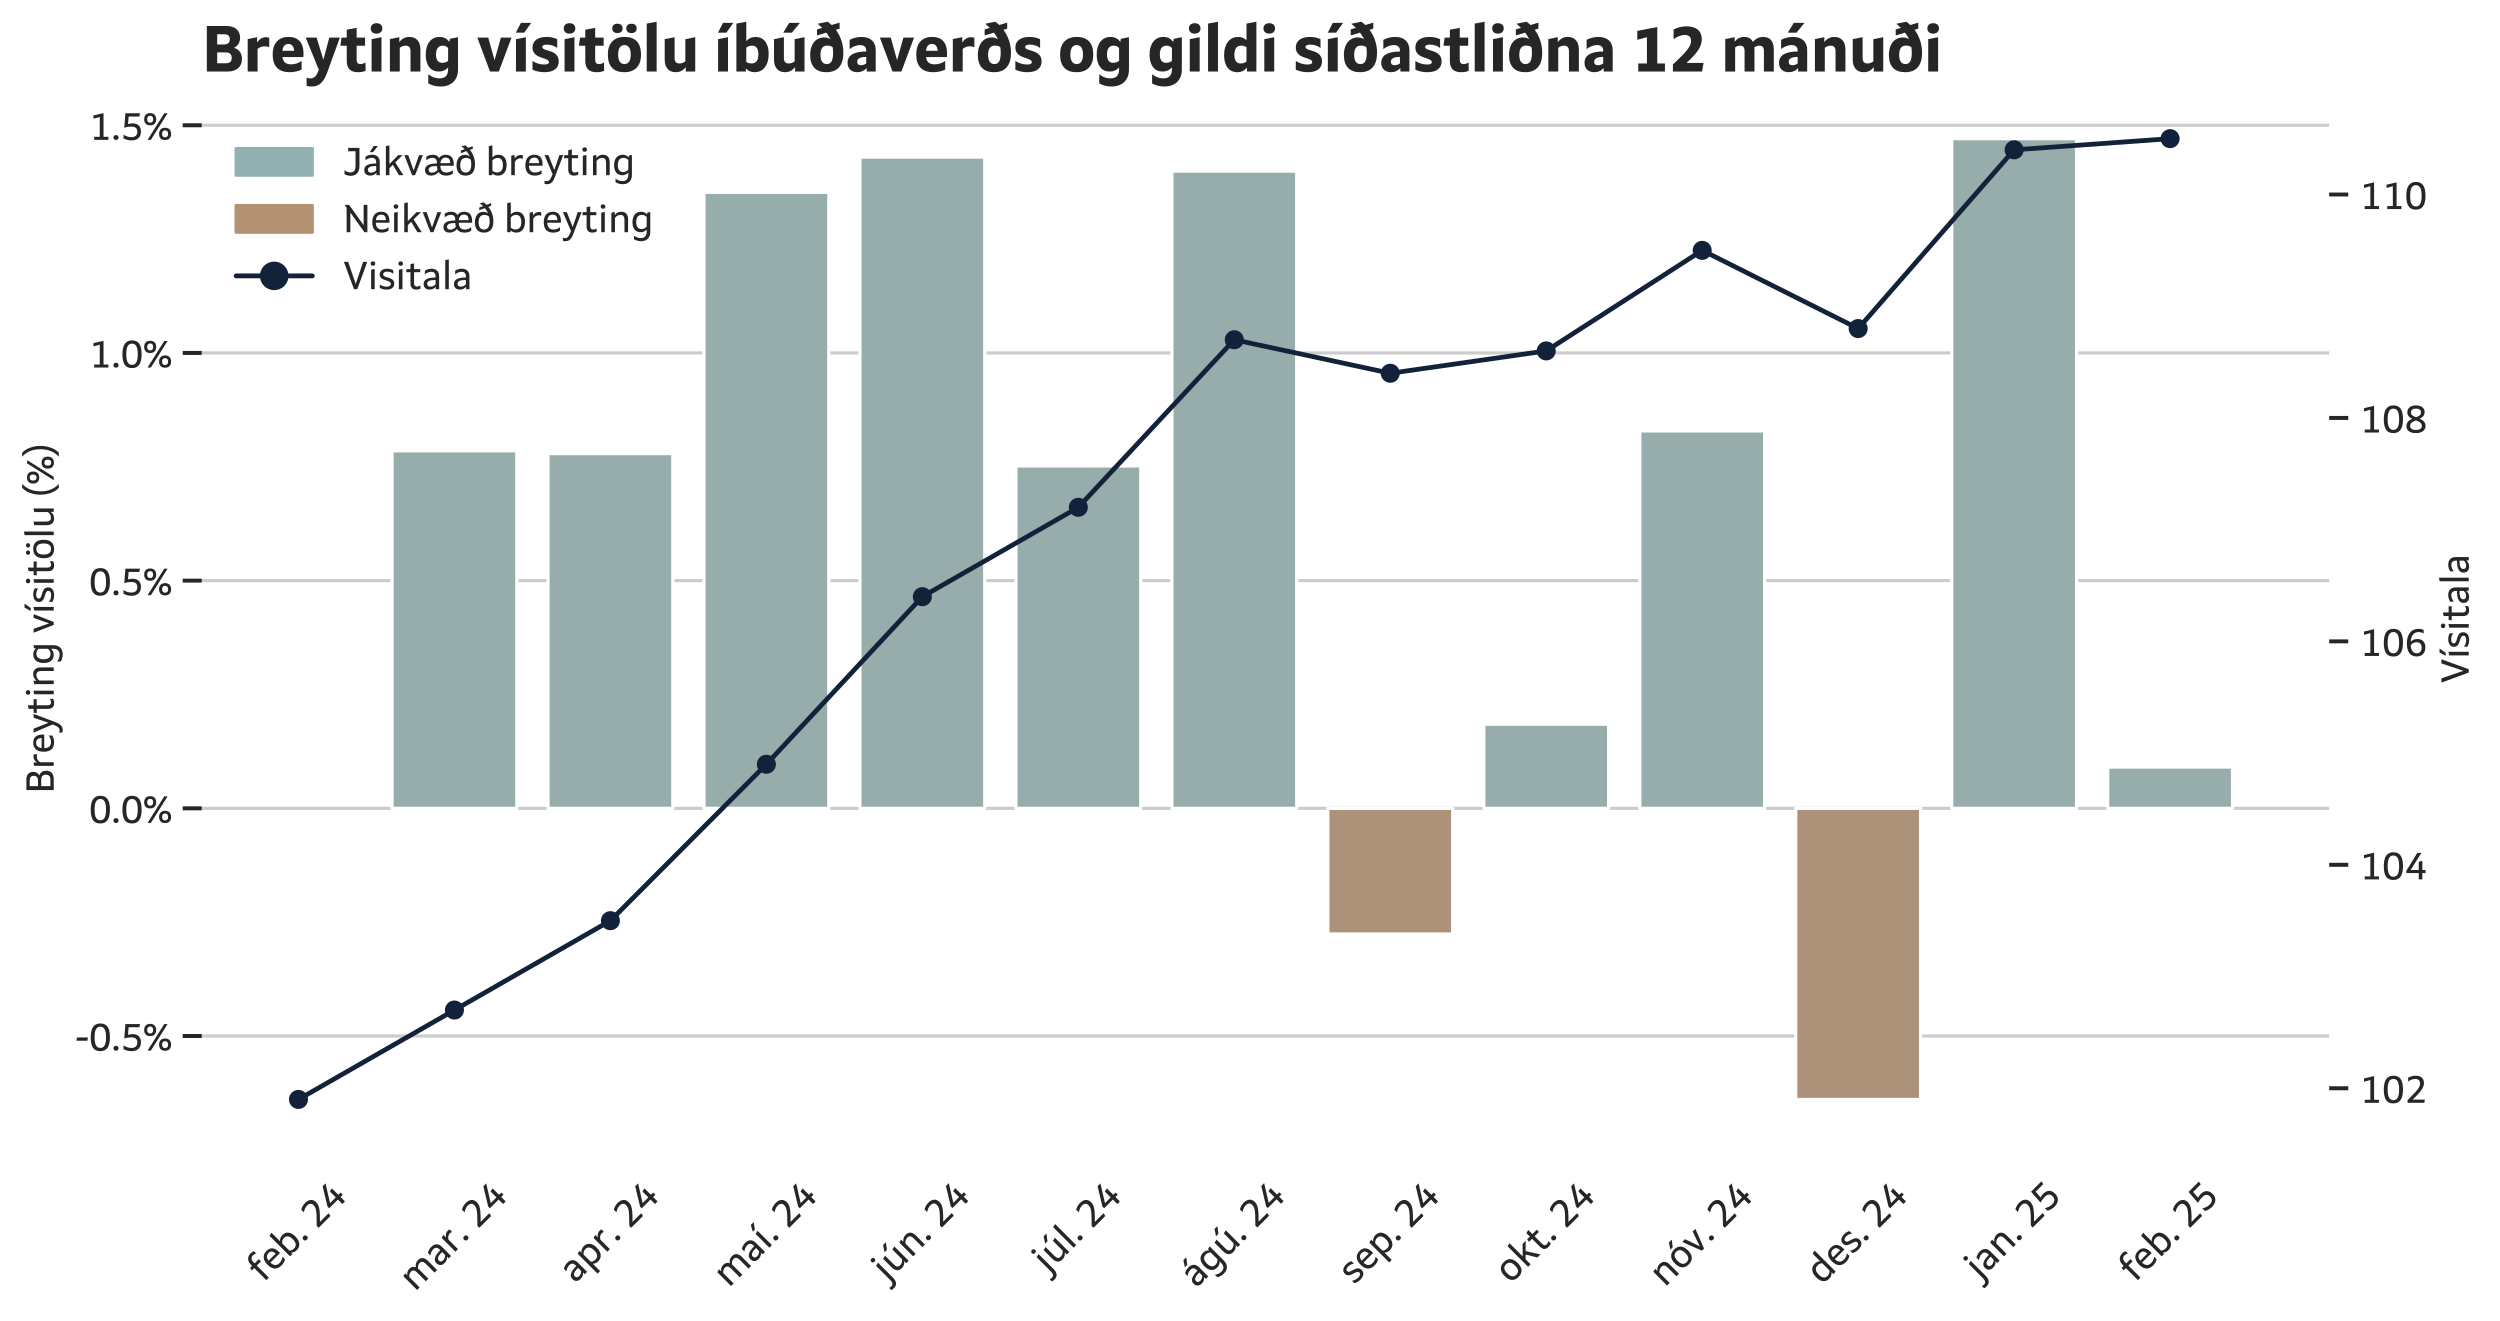<?xml version="1.0" encoding="utf-8" standalone="no"?>
<!DOCTYPE svg PUBLIC "-//W3C//DTD SVG 1.1//EN"
  "http://www.w3.org/Graphics/SVG/1.1/DTD/svg11.dtd">
<svg xmlns:xlink="http://www.w3.org/1999/xlink" width="786.864pt" height="415.84pt" viewBox="0 0 786.864 415.84" xmlns="http://www.w3.org/2000/svg" version="1.1">
 <defs>
  <style type="text/css">*{stroke-linejoin: round; stroke-linecap: butt}</style>
 </defs>
 <g id="figure_1">
  <g id="patch_1">
   <path d="M 0 415.84 
L 786.864 415.84 
L 786.864 0 
L 0 0 
z
" style="fill: #ffffff"/>
  </g>
  <g id="axes_1">
   <g id="patch_2">
    <path d="M 63.504 361.159 
L 733.104 361.159 
L 733.104 28.519 
L 63.504 28.519 
z
" style="fill: #ffffff"/>
   </g>
   <g id="matplotlib.axis_1">
    <g id="xtick_1">
     <g id="text_1">
      <!-- feb. 24 -->
      <g style="fill: #262626" transform="translate(82.932 403.792) rotate(-45) scale(0.12 -0.12)">
       <defs>
        <path id="Setimo-Regular-66" d="M 186 3296 
L 646 3296 
L 646 3533 
Q 646 4186 995 4557 
Q 1344 4928 1946 4928 
Q 2298 4928 2566 4794 
L 2566 4237 
Q 2310 4422 1984 4422 
Q 1626 4422 1430 4192 
Q 1235 3962 1235 3533 
L 1235 3296 
L 2208 3296 
L 2208 2797 
L 1235 2797 
L 1235 0 
L 646 0 
L 646 2797 
L 96 2797 
L 186 3296 
z
" transform="scale(0.016)"/>
        <path id="Setimo-Regular-65" d="M 870 1555 
Q 896 979 1145 710 
Q 1395 442 1894 442 
Q 2470 442 2944 832 
L 2944 243 
Q 2464 -64 1837 -64 
Q 1075 -64 681 365 
Q 288 794 288 1626 
Q 288 2464 672 2912 
Q 1056 3360 1773 3360 
Q 2432 3360 2768 2960 
Q 3104 2560 3104 1779 
Q 3104 1600 3098 1555 
L 870 1555 
z
M 1754 2886 
Q 992 2886 883 1984 
L 2528 1984 
Q 2509 2445 2320 2665 
Q 2131 2886 1754 2886 
z
" transform="scale(0.016)"/>
        <path id="Setimo-Regular-62" d="M 2054 -64 
Q 1779 -64 1532 32 
Q 1286 128 1114 307 
L 1114 0 
L 557 0 
L 557 4762 
L 1146 4896 
L 1146 2906 
Q 1523 3360 2144 3360 
Q 2771 3360 3123 2921 
Q 3475 2483 3475 1696 
Q 3475 870 3097 403 
Q 2720 -64 2054 -64 
z
M 2003 2842 
Q 1747 2842 1526 2733 
Q 1306 2624 1146 2419 
L 1146 749 
Q 1459 454 1920 454 
Q 2387 454 2627 758 
Q 2867 1062 2867 1658 
Q 2867 2234 2646 2538 
Q 2426 2842 2003 2842 
z
" transform="scale(0.016)"/>
        <path id="Setimo-Regular-2e" d="M 352 384 
Q 352 563 467 672 
Q 582 781 774 781 
Q 966 781 1078 675 
Q 1190 570 1190 384 
Q 1190 198 1078 89 
Q 966 -19 774 -19 
Q 582 -19 467 89 
Q 352 198 352 384 
z
" transform="scale(0.016)"/>
        <path id="Setimo-Regular-20" transform="scale(0.016)"/>
        <path id="Setimo-Regular-32" d="M 3213 3238 
Q 3213 2893 3062 2553 
Q 2912 2214 2525 1750 
Q 2138 1286 1363 531 
L 3366 531 
L 3270 0 
L 531 0 
L 531 442 
Q 1370 1274 1795 1747 
Q 2221 2221 2397 2541 
Q 2573 2861 2573 3194 
Q 2573 3539 2365 3728 
Q 2157 3917 1779 3917 
Q 1498 3917 1190 3805 
Q 883 3693 614 3494 
L 614 4115 
Q 1184 4448 1843 4448 
Q 2496 4448 2854 4131 
Q 3213 3814 3213 3238 
z
" transform="scale(0.016)"/>
        <path id="Setimo-Regular-34" d="M 2950 1536 
L 3482 1536 
L 3482 1037 
L 2950 1037 
L 2950 0 
L 2355 0 
L 2355 1037 
L 326 1037 
L 326 1421 
L 2125 4352 
L 2790 4352 
L 1030 1536 
L 2355 1536 
L 2355 2899 
L 2950 3034 
L 2950 1536 
z
" transform="scale(0.016)"/>
       </defs>
       <use xlink:href="#Setimo-Regular-66"/>
       <use xlink:href="#Setimo-Regular-65" x="36.6"/>
       <use xlink:href="#Setimo-Regular-62" x="89.6"/>
       <use xlink:href="#Setimo-Regular-2e" x="148.4"/>
       <use xlink:href="#Setimo-Regular-20" x="172.5"/>
       <use xlink:href="#Setimo-Regular-32" x="196"/>
       <use xlink:href="#Setimo-Regular-34" x="255"/>
      </g>
     </g>
    </g>
    <g id="xtick_2">
     <g id="text_2">
      <!-- mar. 24 -->
      <g style="fill: #262626" transform="translate(130.532 406.773) rotate(-45) scale(0.12 -0.12)">
       <defs>
        <path id="Setimo-Regular-6d" d="M 2131 3360 
Q 2451 3360 2684 3213 
Q 2918 3066 3040 2784 
Q 3443 3360 4141 3360 
Q 4646 3360 4915 3037 
Q 5184 2714 5184 2112 
L 5184 0 
L 4595 0 
L 4595 2042 
Q 4595 2842 3981 2842 
Q 3738 2842 3523 2720 
Q 3309 2598 3149 2368 
Q 3168 2234 3168 2112 
L 3168 0 
L 2579 0 
L 2579 2042 
Q 2579 2842 1958 2842 
Q 1728 2842 1520 2726 
Q 1312 2611 1146 2387 
L 1146 0 
L 557 0 
L 557 3200 
L 1114 3328 
L 1114 2842 
Q 1498 3360 2131 3360 
z
" transform="scale(0.016)"/>
        <path id="Setimo-Regular-61" d="M 320 851 
Q 320 1402 800 1664 
Q 1280 1926 2278 1926 
L 2278 2112 
Q 2278 2470 2096 2662 
Q 1914 2854 1568 2854 
Q 1306 2854 1027 2745 
Q 749 2637 525 2445 
L 525 3040 
Q 1011 3360 1619 3360 
Q 2208 3360 2534 3040 
Q 2861 2720 2861 2131 
L 2861 0 
L 2310 0 
L 2310 416 
Q 2144 186 1878 61 
Q 1613 -64 1299 -64 
Q 845 -64 582 182 
Q 320 429 320 851 
z
M 1440 422 
Q 1683 422 1907 524 
Q 2131 627 2278 806 
L 2278 1517 
Q 1568 1517 1238 1366 
Q 909 1216 909 890 
Q 909 666 1046 544 
Q 1184 422 1440 422 
z
" transform="scale(0.016)"/>
        <path id="Setimo-Regular-72" d="M 557 3200 
L 1114 3328 
L 1114 2733 
Q 1478 3322 2099 3322 
Q 2304 3322 2458 3258 
L 2458 2682 
Q 2266 2778 2035 2778 
Q 1766 2778 1539 2627 
Q 1312 2477 1146 2195 
L 1146 0 
L 557 0 
L 557 3200 
z
" transform="scale(0.016)"/>
       </defs>
       <use xlink:href="#Setimo-Regular-6d"/>
       <use xlink:href="#Setimo-Regular-61" x="89.2"/>
       <use xlink:href="#Setimo-Regular-72" x="142.1"/>
       <use xlink:href="#Setimo-Regular-2e" x="183.5"/>
       <use xlink:href="#Setimo-Regular-20" x="207.6"/>
       <use xlink:href="#Setimo-Regular-32" x="231.1"/>
       <use xlink:href="#Setimo-Regular-34" x="290.1"/>
      </g>
     </g>
    </g>
    <g id="xtick_3">
     <g id="text_3">
      <!-- apr. 24 -->
      <g style="fill: #262626" transform="translate(180.913 404.193) rotate(-45) scale(0.12 -0.12)">
       <defs>
        <path id="Setimo-Regular-70" d="M 2054 -64 
Q 1786 -64 1549 25 
Q 1312 115 1146 275 
L 1146 -1408 
L 557 -1408 
L 557 3200 
L 1114 3328 
L 1114 2867 
Q 1504 3360 2144 3360 
Q 2771 3360 3123 2921 
Q 3475 2483 3475 1696 
Q 3475 870 3100 403 
Q 2726 -64 2054 -64 
z
M 2003 2842 
Q 1485 2842 1146 2419 
L 1146 749 
Q 1446 454 1920 454 
Q 2867 454 2867 1658 
Q 2867 2234 2646 2538 
Q 2426 2842 2003 2842 
z
" transform="scale(0.016)"/>
       </defs>
       <use xlink:href="#Setimo-Regular-61"/>
       <use xlink:href="#Setimo-Regular-70" x="52.9"/>
       <use xlink:href="#Setimo-Regular-72" x="111.7"/>
       <use xlink:href="#Setimo-Regular-2e" x="153.1"/>
       <use xlink:href="#Setimo-Regular-20" x="177.2"/>
       <use xlink:href="#Setimo-Regular-32" x="200.7"/>
       <use xlink:href="#Setimo-Regular-34" x="259.7"/>
      </g>
     </g>
    </g>
    <g id="xtick_4">
     <g id="text_4">
      <!-- maí. 24 -->
      <g style="fill: #262626" transform="translate(229.343 405.516) rotate(-45) scale(0.12 -0.12)">
       <defs>
        <path id="Setimo-Regular-ed" d="M 557 3194 
L 1146 3328 
L 1146 0 
L 557 0 
L 557 3194 
z
M 487 3776 
L 1037 4787 
L 1690 4787 
L 986 3776 
L 487 3776 
z
" transform="scale(0.016)"/>
       </defs>
       <use xlink:href="#Setimo-Regular-6d"/>
       <use xlink:href="#Setimo-Regular-61" x="89.2"/>
       <use xlink:href="#Setimo-Regular-ed" x="142.1"/>
       <use xlink:href="#Setimo-Regular-2e" x="168.7"/>
       <use xlink:href="#Setimo-Regular-20" x="192.8"/>
       <use xlink:href="#Setimo-Regular-32" x="216.3"/>
       <use xlink:href="#Setimo-Regular-34" x="275.3"/>
      </g>
     </g>
    </g>
    <g id="xtick_5">
     <g id="text_5">
      <!-- jún. 24 -->
      <g style="fill: #262626" transform="translate(279.312 403.505) rotate(-45) scale(0.12 -0.12)">
       <defs>
        <path id="Setimo-Regular-6a" d="M 557 3194 
L 1146 3328 
L 1146 -102 
Q 1146 -1472 19 -1472 
Q -230 -1472 -486 -1395 
L -486 -877 
Q -282 -966 -58 -966 
Q 256 -966 406 -748 
Q 557 -531 557 -83 
L 557 3194 
z
M 851 3846 
Q 678 3846 576 3942 
Q 474 4038 474 4205 
Q 474 4371 576 4470 
Q 678 4570 851 4570 
Q 1024 4570 1129 4470 
Q 1235 4371 1235 4205 
Q 1235 4038 1129 3942 
Q 1024 3846 851 3846 
z
" transform="scale(0.016)"/>
        <path id="Setimo-Regular-fa" d="M 2707 0 
L 2707 486 
Q 2298 -64 1632 -64 
Q 1094 -64 809 259 
Q 525 582 525 1184 
L 525 3194 
L 1114 3322 
L 1114 1254 
Q 1114 454 1754 454 
Q 2016 454 2256 582 
Q 2496 710 2675 947 
L 2675 3194 
L 3264 3322 
L 3264 0 
L 2707 0 
z
M 1453 3776 
L 2106 4787 
L 2784 4787 
L 1990 3776 
L 1453 3776 
z
" transform="scale(0.016)"/>
        <path id="Setimo-Regular-6e" d="M 1114 3328 
L 1114 2810 
Q 1523 3360 2189 3360 
Q 2726 3360 3011 3037 
Q 3296 2714 3296 2112 
L 3296 0 
L 2707 0 
L 2707 2042 
Q 2707 2842 2067 2842 
Q 1805 2842 1565 2714 
Q 1325 2586 1146 2349 
L 1146 0 
L 557 0 
L 557 3200 
L 1114 3328 
z
" transform="scale(0.016)"/>
       </defs>
       <use xlink:href="#Setimo-Regular-6a"/>
       <use xlink:href="#Setimo-Regular-fa" x="26.6"/>
       <use xlink:href="#Setimo-Regular-6e" x="86.3"/>
       <use xlink:href="#Setimo-Regular-2e" x="146"/>
       <use xlink:href="#Setimo-Regular-20" x="170.1"/>
       <use xlink:href="#Setimo-Regular-32" x="193.6"/>
       <use xlink:href="#Setimo-Regular-34" x="252.6"/>
      </g>
     </g>
    </g>
    <g id="xtick_6">
     <g id="text_6">
      <!-- júl. 24 -->
      <g style="fill: #262626" transform="translate(329.85 400.78) rotate(-45) scale(0.12 -0.12)">
       <defs>
        <path id="Setimo-Regular-6c" d="M 1146 0 
L 557 0 
L 557 4762 
L 1146 4896 
L 1146 0 
z
" transform="scale(0.016)"/>
       </defs>
       <use xlink:href="#Setimo-Regular-6a"/>
       <use xlink:href="#Setimo-Regular-fa" x="26.6"/>
       <use xlink:href="#Setimo-Regular-6c" x="86.3"/>
       <use xlink:href="#Setimo-Regular-2e" x="112.9"/>
       <use xlink:href="#Setimo-Regular-20" x="137"/>
       <use xlink:href="#Setimo-Regular-32" x="160.5"/>
       <use xlink:href="#Setimo-Regular-34" x="219.5"/>
      </g>
     </g>
    </g>
    <g id="xtick_7">
     <g id="text_7">
      <!-- ágú. 24 -->
      <g style="fill: #262626" transform="translate(376.416 405.661) rotate(-45) scale(0.12 -0.12)">
       <defs>
        <path id="Setimo-Regular-e1" d="M 320 851 
Q 320 1402 800 1664 
Q 1280 1926 2278 1926 
L 2278 2112 
Q 2278 2470 2096 2662 
Q 1914 2854 1568 2854 
Q 1306 2854 1027 2745 
Q 749 2637 525 2445 
L 525 3040 
Q 1011 3360 1619 3360 
Q 2208 3360 2534 3040 
Q 2861 2720 2861 2131 
L 2861 0 
L 2310 0 
L 2310 416 
Q 2144 186 1878 61 
Q 1613 -64 1299 -64 
Q 845 -64 582 182 
Q 320 429 320 851 
z
M 1440 422 
Q 1683 422 1907 524 
Q 2131 627 2278 806 
L 2278 1517 
Q 1568 1517 1238 1366 
Q 909 1216 909 890 
Q 909 666 1046 544 
Q 1184 422 1440 422 
z
M 1216 3776 
L 1869 4787 
L 2547 4787 
L 1754 3776 
L 1216 3776 
z
" transform="scale(0.016)"/>
        <path id="Setimo-Regular-67" d="M 1709 3360 
Q 2003 3360 2259 3241 
Q 2515 3123 2682 2912 
L 2707 3213 
L 3206 3328 
L 3206 51 
Q 3206 -666 2806 -1069 
Q 2406 -1472 1696 -1472 
Q 1382 -1472 1078 -1385 
Q 774 -1299 525 -1139 
L 525 -544 
Q 762 -749 1059 -857 
Q 1357 -966 1658 -966 
Q 2118 -966 2368 -697 
Q 2618 -429 2618 58 
L 2618 454 
Q 2246 0 1626 0 
Q 992 0 640 429 
Q 288 858 288 1632 
Q 288 2445 662 2902 
Q 1037 3360 1709 3360 
z
M 1766 518 
Q 2016 518 2237 627 
Q 2458 736 2618 934 
L 2618 2496 
Q 2291 2842 1837 2842 
Q 1370 2842 1133 2544 
Q 896 2246 896 1670 
Q 896 1107 1120 812 
Q 1344 518 1766 518 
z
" transform="scale(0.016)"/>
       </defs>
       <use xlink:href="#Setimo-Regular-e1"/>
       <use xlink:href="#Setimo-Regular-67" x="52.9"/>
       <use xlink:href="#Setimo-Regular-fa" x="111.7"/>
       <use xlink:href="#Setimo-Regular-2e" x="171.4"/>
       <use xlink:href="#Setimo-Regular-20" x="195.5"/>
       <use xlink:href="#Setimo-Regular-32" x="219"/>
       <use xlink:href="#Setimo-Regular-34" x="278"/>
      </g>
     </g>
    </g>
    <g id="xtick_8">
     <g id="text_8">
      <!-- sep. 24 -->
      <g style="fill: #262626" transform="translate(426.16 404.608) rotate(-45) scale(0.12 -0.12)">
       <defs>
        <path id="Setimo-Regular-73" d="M 864 2458 
Q 864 2304 963 2208 
Q 1062 2112 1225 2048 
Q 1389 1984 1584 1933 
Q 1779 1882 1971 1811 
Q 2163 1741 2326 1632 
Q 2490 1523 2589 1350 
Q 2688 1178 2688 915 
Q 2688 448 2355 192 
Q 2022 -64 1421 -64 
Q 800 -64 320 211 
L 320 781 
Q 531 614 832 515 
Q 1133 416 1434 416 
Q 1760 416 1942 537 
Q 2125 659 2125 870 
Q 2125 1030 2025 1132 
Q 1926 1235 1763 1302 
Q 1600 1370 1408 1427 
Q 1216 1485 1021 1552 
Q 826 1619 662 1724 
Q 499 1830 400 1993 
Q 301 2157 301 2406 
Q 301 2854 633 3107 
Q 966 3360 1555 3360 
Q 2125 3360 2528 3104 
L 2528 2534 
Q 2336 2701 2080 2790 
Q 1824 2880 1530 2880 
Q 1210 2880 1037 2768 
Q 864 2656 864 2458 
z
" transform="scale(0.016)"/>
       </defs>
       <use xlink:href="#Setimo-Regular-73"/>
       <use xlink:href="#Setimo-Regular-65" x="46.2"/>
       <use xlink:href="#Setimo-Regular-70" x="99.2"/>
       <use xlink:href="#Setimo-Regular-2e" x="158"/>
       <use xlink:href="#Setimo-Regular-20" x="182.1"/>
       <use xlink:href="#Setimo-Regular-32" x="205.6"/>
       <use xlink:href="#Setimo-Regular-34" x="264.6"/>
      </g>
     </g>
    </g>
    <g id="xtick_9">
     <g id="text_9">
      <!-- okt. 24 -->
      <g style="fill: #262626" transform="translate(475.426 404.259) rotate(-45) scale(0.12 -0.12)">
       <defs>
        <path id="Setimo-Regular-6f" d="M 3315 1645 
Q 3315 813 2924 374 
Q 2534 -64 1792 -64 
Q 1050 -64 669 368 
Q 288 800 288 1645 
Q 288 2477 678 2918 
Q 1069 3360 1811 3360 
Q 2554 3360 2934 2928 
Q 3315 2496 3315 1645 
z
M 896 1651 
Q 896 442 1798 442 
Q 2707 442 2707 1651 
Q 2707 2854 1805 2854 
Q 896 2854 896 1651 
z
" transform="scale(0.016)"/>
        <path id="Setimo-Regular-6b" d="M 1139 1830 
L 2579 3296 
L 3302 3296 
L 2086 2099 
L 3430 0 
L 2714 0 
L 1696 1709 
L 1139 1158 
L 1139 0 
L 557 0 
L 557 4762 
L 1139 4896 
L 1139 1830 
z
" transform="scale(0.016)"/>
        <path id="Setimo-Regular-74" d="M 166 3296 
L 794 3296 
L 794 4109 
L 1382 4243 
L 1382 3296 
L 2394 3296 
L 2394 2790 
L 1382 2790 
L 1382 1030 
Q 1382 736 1494 589 
Q 1606 442 1850 442 
Q 2010 442 2163 496 
Q 2317 550 2432 640 
L 2432 90 
Q 2125 -64 1747 -64 
Q 794 -64 794 966 
L 794 2790 
L 83 2790 
L 166 3296 
z
" transform="scale(0.016)"/>
       </defs>
       <use xlink:href="#Setimo-Regular-6f"/>
       <use xlink:href="#Setimo-Regular-6b" x="56.3"/>
       <use xlink:href="#Setimo-Regular-74" x="111.8"/>
       <use xlink:href="#Setimo-Regular-2e" x="153.9"/>
       <use xlink:href="#Setimo-Regular-20" x="178"/>
       <use xlink:href="#Setimo-Regular-32" x="201.5"/>
       <use xlink:href="#Setimo-Regular-34" x="260.5"/>
      </g>
     </g>
    </g>
    <g id="xtick_10">
     <g id="text_10">
      <!-- nóv. 24 -->
      <g style="fill: #262626" transform="translate(523.96 405.372) rotate(-45) scale(0.12 -0.12)">
       <defs>
        <path id="Setimo-Regular-f3" d="M 3315 1645 
Q 3315 813 2924 374 
Q 2534 -64 1792 -64 
Q 1050 -64 669 368 
Q 288 800 288 1645 
Q 288 2477 678 2918 
Q 1069 3360 1811 3360 
Q 2554 3360 2934 2928 
Q 3315 2496 3315 1645 
z
M 896 1651 
Q 896 442 1798 442 
Q 2707 442 2707 1651 
Q 2707 2854 1805 2854 
Q 896 2854 896 1651 
z
M 1363 3776 
L 2016 4787 
L 2694 4787 
L 1901 3776 
L 1363 3776 
z
" transform="scale(0.016)"/>
        <path id="Setimo-Regular-76" d="M 755 3296 
L 1638 762 
L 2528 3296 
L 3155 3296 
L 1869 0 
L 1389 0 
L 109 3296 
L 755 3296 
z
" transform="scale(0.016)"/>
       </defs>
       <use xlink:href="#Setimo-Regular-6e"/>
       <use xlink:href="#Setimo-Regular-f3" x="59.7"/>
       <use xlink:href="#Setimo-Regular-76" x="116"/>
       <use xlink:href="#Setimo-Regular-2e" x="167"/>
       <use xlink:href="#Setimo-Regular-20" x="191.1"/>
       <use xlink:href="#Setimo-Regular-32" x="214.6"/>
       <use xlink:href="#Setimo-Regular-34" x="273.6"/>
      </g>
     </g>
    </g>
    <g id="xtick_11">
     <g id="text_11">
      <!-- des. 24 -->
      <g style="fill: #262626" transform="translate(573.433 404.608) rotate(-45) scale(0.12 -0.12)">
       <defs>
        <path id="Setimo-Regular-64" d="M 1715 3360 
Q 1984 3360 2217 3270 
Q 2451 3181 2618 3021 
L 2618 4762 
L 3206 4896 
L 3206 0 
L 2650 0 
L 2650 429 
Q 2259 -64 1626 -64 
Q 992 -64 640 374 
Q 288 813 288 1600 
Q 288 2426 665 2893 
Q 1043 3360 1715 3360 
z
M 1766 454 
Q 2022 454 2240 560 
Q 2458 666 2618 870 
L 2618 2547 
Q 2304 2842 1843 2842 
Q 1376 2842 1136 2538 
Q 896 2234 896 1638 
Q 896 1056 1120 755 
Q 1344 454 1766 454 
z
" transform="scale(0.016)"/>
       </defs>
       <use xlink:href="#Setimo-Regular-64"/>
       <use xlink:href="#Setimo-Regular-65" x="58.8"/>
       <use xlink:href="#Setimo-Regular-73" x="111.8"/>
       <use xlink:href="#Setimo-Regular-2e" x="158"/>
       <use xlink:href="#Setimo-Regular-20" x="182.1"/>
       <use xlink:href="#Setimo-Regular-32" x="205.6"/>
       <use xlink:href="#Setimo-Regular-34" x="264.6"/>
      </g>
     </g>
    </g>
    <g id="xtick_12">
     <g id="text_12">
      <!-- jan. 25 -->
      <g style="fill: #262626" transform="translate(623.237 402.928) rotate(-45) scale(0.12 -0.12)">
       <defs>
        <path id="Setimo-Regular-35" d="M 1331 3821 
L 1235 2579 
Q 1600 2701 1971 2701 
Q 2637 2701 2995 2352 
Q 3354 2003 3354 1357 
Q 3354 666 2944 285 
Q 2534 -96 1792 -96 
Q 1094 -96 493 237 
L 493 858 
Q 774 659 1113 547 
Q 1453 435 1792 435 
Q 2266 435 2515 668 
Q 2765 902 2765 1338 
Q 2765 1760 2515 1965 
Q 2266 2170 1754 2170 
Q 1498 2170 1190 2122 
Q 883 2074 621 1990 
L 800 4352 
L 3200 4352 
L 3098 3821 
L 1331 3821 
z
" transform="scale(0.016)"/>
       </defs>
       <use xlink:href="#Setimo-Regular-6a"/>
       <use xlink:href="#Setimo-Regular-61" x="26.6"/>
       <use xlink:href="#Setimo-Regular-6e" x="79.5"/>
       <use xlink:href="#Setimo-Regular-2e" x="139.2"/>
       <use xlink:href="#Setimo-Regular-20" x="163.3"/>
       <use xlink:href="#Setimo-Regular-32" x="186.8"/>
       <use xlink:href="#Setimo-Regular-35" x="245.8"/>
      </g>
     </g>
    </g>
    <g id="xtick_13">
     <g id="text_13">
      <!-- feb. 25 -->
      <g style="fill: #262626" transform="translate(672.023 403.792) rotate(-45) scale(0.12 -0.12)">
       <use xlink:href="#Setimo-Regular-66"/>
       <use xlink:href="#Setimo-Regular-65" x="36.6"/>
       <use xlink:href="#Setimo-Regular-62" x="89.6"/>
       <use xlink:href="#Setimo-Regular-2e" x="148.4"/>
       <use xlink:href="#Setimo-Regular-20" x="172.5"/>
       <use xlink:href="#Setimo-Regular-32" x="196"/>
       <use xlink:href="#Setimo-Regular-35" x="255"/>
      </g>
     </g>
    </g>
   </g>
   <g id="matplotlib.axis_2">
    <g id="ytick_1">
     <g id="line2d_1">
      <path d="M 63.504 326.078 
L 733.104 326.078 
" clip-path="url(#pfe45fcf141)" style="fill: none; stroke: #cccccc; stroke-linecap: round"/>
     </g>
     <g id="line2d_2">
      <defs>
       <path id="maec77fe2f5" d="M 0 0 
L -6 0 
" style="stroke: #262626; stroke-width: 1.25"/>
      </defs>
      <g>
       <use xlink:href="#maec77fe2f5" x="63.504" y="326.078" style="fill: #262626; stroke: #262626; stroke-width: 1.25"/>
      </g>
     </g>
     <g id="text_14">
      <!-- -0.5% -->
      <g style="fill: #262626" transform="translate(23.669 330.668) scale(0.12 -0.12)">
       <defs>
        <path id="Setimo-Regular-2d" d="M 294 2150 
L 2093 2150 
L 1990 1613 
L 192 1613 
L 294 2150 
z
" transform="scale(0.016)"/>
        <path id="Setimo-Regular-30" d="M 3462 2176 
Q 3462 1030 3072 467 
Q 2682 -96 1882 -96 
Q 1069 -96 691 454 
Q 314 1005 314 2176 
Q 314 3322 707 3885 
Q 1101 4448 1894 4448 
Q 2701 4448 3081 3897 
Q 3462 3347 3462 2176 
z
M 2829 2176 
Q 2829 3072 2601 3494 
Q 2374 3917 1888 3917 
Q 1402 3917 1174 3494 
Q 947 3072 947 2176 
Q 947 1280 1174 857 
Q 1402 435 1888 435 
Q 2374 435 2601 857 
Q 2829 1280 2829 2176 
z
" transform="scale(0.016)"/>
        <path id="Setimo-Regular-25" d="M 3616 410 
Q 3859 410 3987 554 
Q 4115 698 4115 973 
Q 4115 1254 3987 1398 
Q 3859 1542 3616 1542 
Q 3379 1542 3254 1395 
Q 3130 1248 3130 973 
Q 3130 698 3254 554 
Q 3379 410 3616 410 
z
M 3616 1984 
Q 4090 1984 4349 1718 
Q 4608 1453 4608 973 
Q 4608 493 4345 230 
Q 4083 -32 3616 -32 
Q 3149 -32 2893 233 
Q 2637 499 2637 973 
Q 2637 1446 2896 1715 
Q 3155 1984 3616 1984 
z
M 1178 2810 
Q 1414 2810 1542 2957 
Q 1670 3104 1670 3379 
Q 1670 3654 1542 3801 
Q 1414 3949 1178 3949 
Q 941 3949 813 3801 
Q 685 3654 685 3379 
Q 685 3104 809 2957 
Q 934 2810 1178 2810 
z
M 1178 4384 
Q 1645 4384 1904 4118 
Q 2163 3853 2163 3379 
Q 2163 2906 1904 2640 
Q 1645 2374 1178 2374 
Q 710 2374 451 2636 
Q 192 2899 192 3379 
Q 192 3853 454 4118 
Q 717 4384 1178 4384 
z
M 1293 0 
L 749 0 
L 3488 4352 
L 4032 4352 
L 1293 0 
z
" transform="scale(0.016)"/>
       </defs>
       <use xlink:href="#Setimo-Regular-2d"/>
       <use xlink:href="#Setimo-Regular-30" x="35.7"/>
       <use xlink:href="#Setimo-Regular-2e" x="94.7"/>
       <use xlink:href="#Setimo-Regular-35" x="118.8"/>
       <use xlink:href="#Setimo-Regular-25" x="177.8"/>
      </g>
     </g>
    </g>
    <g id="ytick_2">
     <g id="line2d_3">
      <path d="M 63.504 254.414 
L 733.104 254.414 
" clip-path="url(#pfe45fcf141)" style="fill: none; stroke: #cccccc; stroke-linecap: round"/>
     </g>
     <g id="line2d_4">
      <g>
       <use xlink:href="#maec77fe2f5" x="63.504" y="254.414" style="fill: #262626; stroke: #262626; stroke-width: 1.25"/>
      </g>
     </g>
     <g id="text_15">
      <!-- 0.0% -->
      <g style="fill: #262626" transform="translate(27.953 259.004) scale(0.12 -0.12)">
       <use xlink:href="#Setimo-Regular-30"/>
       <use xlink:href="#Setimo-Regular-2e" x="59"/>
       <use xlink:href="#Setimo-Regular-30" x="83.1"/>
       <use xlink:href="#Setimo-Regular-25" x="142.1"/>
      </g>
     </g>
    </g>
    <g id="ytick_3">
     <g id="line2d_5">
      <path d="M 63.504 182.75 
L 733.104 182.75 
" clip-path="url(#pfe45fcf141)" style="fill: none; stroke: #cccccc; stroke-linecap: round"/>
     </g>
     <g id="line2d_6">
      <g>
       <use xlink:href="#maec77fe2f5" x="63.504" y="182.75" style="fill: #262626; stroke: #262626; stroke-width: 1.25"/>
      </g>
     </g>
     <g id="text_16">
      <!-- 0.5% -->
      <g style="fill: #262626" transform="translate(27.953 187.34) scale(0.12 -0.12)">
       <use xlink:href="#Setimo-Regular-30"/>
       <use xlink:href="#Setimo-Regular-2e" x="59"/>
       <use xlink:href="#Setimo-Regular-35" x="83.1"/>
       <use xlink:href="#Setimo-Regular-25" x="142.1"/>
      </g>
     </g>
    </g>
    <g id="ytick_4">
     <g id="line2d_7">
      <path d="M 63.504 111.087 
L 733.104 111.087 
" clip-path="url(#pfe45fcf141)" style="fill: none; stroke: #cccccc; stroke-linecap: round"/>
     </g>
     <g id="line2d_8">
      <g>
       <use xlink:href="#maec77fe2f5" x="63.504" y="111.087" style="fill: #262626; stroke: #262626; stroke-width: 1.25"/>
      </g>
     </g>
     <g id="text_17">
      <!-- 1.0% -->
      <g style="fill: #262626" transform="translate(27.953 115.677) scale(0.12 -0.12)">
       <defs>
        <path id="Setimo-Regular-31" d="M 762 4000 
L 2413 4384 
L 2413 493 
L 3213 493 
L 3213 0 
L 877 0 
L 877 493 
L 1798 493 
L 1798 3750 
L 762 3456 
L 762 4000 
z
" transform="scale(0.016)"/>
       </defs>
       <use xlink:href="#Setimo-Regular-31"/>
       <use xlink:href="#Setimo-Regular-2e" x="59"/>
       <use xlink:href="#Setimo-Regular-30" x="83.1"/>
       <use xlink:href="#Setimo-Regular-25" x="142.1"/>
      </g>
     </g>
    </g>
    <g id="ytick_5">
     <g id="line2d_9">
      <path d="M 63.504 39.423 
L 733.104 39.423 
" clip-path="url(#pfe45fcf141)" style="fill: none; stroke: #cccccc; stroke-linecap: round"/>
     </g>
     <g id="line2d_10">
      <g>
       <use xlink:href="#maec77fe2f5" x="63.504" y="39.423" style="fill: #262626; stroke: #262626; stroke-width: 1.25"/>
      </g>
     </g>
     <g id="text_18">
      <!-- 1.5% -->
      <g style="fill: #262626" transform="translate(27.953 44.013) scale(0.12 -0.12)">
       <use xlink:href="#Setimo-Regular-31"/>
       <use xlink:href="#Setimo-Regular-2e" x="59"/>
       <use xlink:href="#Setimo-Regular-35" x="83.1"/>
       <use xlink:href="#Setimo-Regular-25" x="142.1"/>
      </g>
     </g>
    </g>
    <g id="text_19">
     <!-- Breyting vísitölu (%) -->
     <g style="fill: #262626" transform="translate(16.909 249.863) rotate(-90) scale(0.12 -0.12)">
      <defs>
       <path id="Setimo-Regular-42" d="M 3603 3360 
Q 3603 3008 3449 2749 
Q 3296 2490 3008 2355 
Q 3392 2240 3590 1955 
Q 3789 1670 3789 1235 
Q 3789 640 3437 320 
Q 3085 0 2419 0 
L 621 0 
L 621 4480 
L 2310 4480 
Q 2938 4480 3270 4192 
Q 3603 3904 3603 3360 
z
M 1267 2054 
L 1267 544 
L 2304 544 
Q 2733 544 2937 726 
Q 3142 909 3142 1286 
Q 3142 1683 2918 1868 
Q 2694 2054 2227 2054 
L 1267 2054 
z
M 1267 2573 
L 2086 2573 
Q 2534 2573 2745 2742 
Q 2957 2912 2957 3270 
Q 2957 3610 2768 3773 
Q 2579 3936 2202 3936 
L 1267 3936 
L 1267 2573 
z
" transform="scale(0.016)"/>
       <path id="Setimo-Regular-79" d="M 755 3296 
L 1722 851 
L 2547 3296 
L 3174 3296 
L 1805 -314 
Q 1658 -710 1475 -969 
Q 1293 -1229 1069 -1350 
Q 845 -1472 544 -1472 
Q 320 -1472 115 -1408 
L 115 -890 
Q 307 -966 493 -966 
Q 768 -966 960 -758 
Q 1152 -550 1338 -77 
L 1440 186 
L 109 3296 
L 755 3296 
z
" transform="scale(0.016)"/>
       <path id="Setimo-Regular-69" d="M 851 3846 
Q 678 3846 576 3942 
Q 474 4038 474 4205 
Q 474 4371 576 4470 
Q 678 4570 851 4570 
Q 1024 4570 1129 4470 
Q 1235 4371 1235 4205 
Q 1235 4038 1129 3942 
Q 1024 3846 851 3846 
z
M 557 3194 
L 1146 3328 
L 1146 0 
L 557 0 
L 557 3194 
z
" transform="scale(0.016)"/>
       <path id="Setimo-Regular-f6" d="M 3315 1645 
Q 3315 813 2924 374 
Q 2534 -64 1792 -64 
Q 1050 -64 669 368 
Q 288 800 288 1645 
Q 288 2477 678 2918 
Q 1069 3360 1811 3360 
Q 2554 3360 2934 2928 
Q 3315 2496 3315 1645 
z
M 896 1651 
Q 896 442 1798 442 
Q 2707 442 2707 1651 
Q 2707 2854 1805 2854 
Q 896 2854 896 1651 
z
M 1210 3866 
Q 1050 3866 950 3958 
Q 851 4051 851 4205 
Q 851 4358 950 4454 
Q 1050 4550 1210 4550 
Q 1370 4550 1469 4457 
Q 1568 4365 1568 4211 
Q 1568 4058 1469 3962 
Q 1370 3866 1210 3866 
z
M 2400 3866 
Q 2240 3866 2141 3958 
Q 2042 4051 2042 4205 
Q 2042 4358 2141 4454 
Q 2240 4550 2400 4550 
Q 2560 4550 2659 4457 
Q 2758 4365 2758 4211 
Q 2758 4058 2659 3962 
Q 2560 3866 2400 3866 
z
" transform="scale(0.016)"/>
       <path id="Setimo-Regular-75" d="M 2707 0 
L 2707 486 
Q 2298 -64 1632 -64 
Q 1094 -64 809 259 
Q 525 582 525 1184 
L 525 3194 
L 1114 3322 
L 1114 1254 
Q 1114 454 1754 454 
Q 2016 454 2256 582 
Q 2496 710 2675 947 
L 2675 3194 
L 3264 3322 
L 3264 0 
L 2707 0 
z
" transform="scale(0.016)"/>
       <path id="Setimo-Regular-28" d="M 870 2170 
Q 870 269 2093 -838 
L 1459 -838 
Q 934 -378 630 432 
Q 326 1242 326 2170 
Q 326 3098 630 3907 
Q 934 4717 1459 5178 
L 2093 5178 
Q 1491 4621 1180 3862 
Q 870 3104 870 2170 
z
" transform="scale(0.016)"/>
       <path id="Setimo-Regular-29" d="M 1133 2170 
Q 1133 4070 -90 5178 
L 544 5178 
Q 1069 4717 1373 3907 
Q 1677 3098 1677 2170 
Q 1677 1242 1373 432 
Q 1069 -378 544 -838 
L -90 -838 
Q 512 -282 822 476 
Q 1133 1235 1133 2170 
z
" transform="scale(0.016)"/>
      </defs>
      <use xlink:href="#Setimo-Regular-42"/>
      <use xlink:href="#Setimo-Regular-72" x="64.5"/>
      <use xlink:href="#Setimo-Regular-65" x="105.9"/>
      <use xlink:href="#Setimo-Regular-79" x="158.9"/>
      <use xlink:href="#Setimo-Regular-74" x="210.2"/>
      <use xlink:href="#Setimo-Regular-69" x="252.3"/>
      <use xlink:href="#Setimo-Regular-6e" x="278.9"/>
      <use xlink:href="#Setimo-Regular-67" x="338.6"/>
      <use xlink:href="#Setimo-Regular-20" x="397.4"/>
      <use xlink:href="#Setimo-Regular-76" x="420.9"/>
      <use xlink:href="#Setimo-Regular-ed" x="471.9"/>
      <use xlink:href="#Setimo-Regular-73" x="498.5"/>
      <use xlink:href="#Setimo-Regular-69" x="544.7"/>
      <use xlink:href="#Setimo-Regular-74" x="571.3"/>
      <use xlink:href="#Setimo-Regular-f6" x="613.4"/>
      <use xlink:href="#Setimo-Regular-6c" x="669.7"/>
      <use xlink:href="#Setimo-Regular-75" x="696.3"/>
      <use xlink:href="#Setimo-Regular-20" x="756"/>
      <use xlink:href="#Setimo-Regular-28" x="779.5"/>
      <use xlink:href="#Setimo-Regular-25" x="810.8"/>
      <use xlink:href="#Setimo-Regular-29" x="885.8"/>
     </g>
    </g>
   </g>
   <g id="patch_3">
    <path d="M 0 0 
z
" clip-path="url(#pfe45fcf141)" style="fill: #ab9279; stroke: #ffffff; stroke-linejoin: miter"/>
   </g>
   <g id="patch_4">
    <path d="M 123.395 254.414 
L 162.668 254.414 
L 162.668 141.89 
L 123.395 141.89 
z
" clip-path="url(#pfe45fcf141)" style="fill: #96adac; stroke: #ffffff; stroke-linejoin: miter"/>
   </g>
   <g id="patch_5">
    <path d="M 172.486 254.414 
L 211.759 254.414 
L 211.759 142.767 
L 172.486 142.767 
z
" clip-path="url(#pfe45fcf141)" style="fill: #96adac; stroke: #ffffff; stroke-linejoin: miter"/>
   </g>
   <g id="patch_6">
    <path d="M 221.577 254.414 
L 260.85 254.414 
L 260.85 60.542 
L 221.577 60.542 
z
" clip-path="url(#pfe45fcf141)" style="fill: #96adac; stroke: #ffffff; stroke-linejoin: miter"/>
   </g>
   <g id="patch_7">
    <path d="M 270.668 254.414 
L 309.941 254.414 
L 309.941 49.466 
L 270.668 49.466 
z
" clip-path="url(#pfe45fcf141)" style="fill: #96adac; stroke: #ffffff; stroke-linejoin: miter"/>
   </g>
   <g id="patch_8">
    <path d="M 319.759 254.414 
L 359.032 254.414 
L 359.032 146.649 
L 319.759 146.649 
z
" clip-path="url(#pfe45fcf141)" style="fill: #96adac; stroke: #ffffff; stroke-linejoin: miter"/>
   </g>
   <g id="patch_9">
    <path d="M 368.85 254.414 
L 408.123 254.414 
L 408.123 53.863 
L 368.85 53.863 
z
" clip-path="url(#pfe45fcf141)" style="fill: #96adac; stroke: #ffffff; stroke-linejoin: miter"/>
   </g>
   <g id="patch_10">
    <path d="M 417.941 254.414 
L 457.213 254.414 
L 457.213 293.971 
L 417.941 293.971 
z
" clip-path="url(#pfe45fcf141)" style="fill: #ab9279; stroke: #ffffff; stroke-linejoin: miter"/>
   </g>
   <g id="patch_11">
    <path d="M 467.032 254.414 
L 506.304 254.414 
L 506.304 227.97 
L 467.032 227.97 
z
" clip-path="url(#pfe45fcf141)" style="fill: #96adac; stroke: #ffffff; stroke-linejoin: miter"/>
   </g>
   <g id="patch_12">
    <path d="M 516.123 254.414 
L 555.395 254.414 
L 555.395 135.635 
L 516.123 135.635 
z
" clip-path="url(#pfe45fcf141)" style="fill: #96adac; stroke: #ffffff; stroke-linejoin: miter"/>
   </g>
   <g id="patch_13">
    <path d="M 565.213 254.414 
L 604.486 254.414 
L 604.486 346.039 
L 565.213 346.039 
z
" clip-path="url(#pfe45fcf141)" style="fill: #ab9279; stroke: #ffffff; stroke-linejoin: miter"/>
   </g>
   <g id="patch_14">
    <path d="M 614.304 254.414 
L 653.577 254.414 
L 653.577 43.639 
L 614.304 43.639 
z
" clip-path="url(#pfe45fcf141)" style="fill: #96adac; stroke: #ffffff; stroke-linejoin: miter"/>
   </g>
   <g id="patch_15">
    <path d="M 663.395 254.414 
L 702.668 254.414 
L 702.668 241.432 
L 663.395 241.432 
z
" clip-path="url(#pfe45fcf141)" style="fill: #96adac; stroke: #ffffff; stroke-linejoin: miter"/>
   </g>
   <g id="line2d_11">
    <path clip-path="url(#pfe45fcf141)" style="fill: none; stroke: #424242; stroke-width: 2.7; stroke-linecap: round"/>
   </g>
   <g id="line2d_12">
    <path clip-path="url(#pfe45fcf141)" style="fill: none; stroke: #424242; stroke-width: 2.7; stroke-linecap: round"/>
   </g>
   <g id="line2d_13">
    <path clip-path="url(#pfe45fcf141)" style="fill: none; stroke: #424242; stroke-width: 2.7; stroke-linecap: round"/>
   </g>
   <g id="line2d_14">
    <path clip-path="url(#pfe45fcf141)" style="fill: none; stroke: #424242; stroke-width: 2.7; stroke-linecap: round"/>
   </g>
   <g id="line2d_15">
    <path clip-path="url(#pfe45fcf141)" style="fill: none; stroke: #424242; stroke-width: 2.7; stroke-linecap: round"/>
   </g>
   <g id="line2d_16">
    <path clip-path="url(#pfe45fcf141)" style="fill: none; stroke: #424242; stroke-width: 2.7; stroke-linecap: round"/>
   </g>
   <g id="line2d_17">
    <path clip-path="url(#pfe45fcf141)" style="fill: none; stroke: #424242; stroke-width: 2.7; stroke-linecap: round"/>
   </g>
   <g id="line2d_18">
    <path clip-path="url(#pfe45fcf141)" style="fill: none; stroke: #424242; stroke-width: 2.7; stroke-linecap: round"/>
   </g>
   <g id="line2d_19">
    <path clip-path="url(#pfe45fcf141)" style="fill: none; stroke: #424242; stroke-width: 2.7; stroke-linecap: round"/>
   </g>
   <g id="line2d_20">
    <path clip-path="url(#pfe45fcf141)" style="fill: none; stroke: #424242; stroke-width: 2.7; stroke-linecap: round"/>
   </g>
   <g id="line2d_21">
    <path clip-path="url(#pfe45fcf141)" style="fill: none; stroke: #424242; stroke-width: 2.7; stroke-linecap: round"/>
   </g>
   <g id="line2d_22">
    <path clip-path="url(#pfe45fcf141)" style="fill: none; stroke: #424242; stroke-width: 2.7; stroke-linecap: round"/>
   </g>
   <g id="line2d_23">
    <path clip-path="url(#pfe45fcf141)" style="fill: none; stroke: #424242; stroke-width: 2.7; stroke-linecap: round"/>
   </g>
   <g id="legend_1">
    <g id="patch_16">
     <path d="M 74.304 55.152 
L 98.304 55.152 
L 98.304 46.752 
L 74.304 46.752 
z
" style="fill: #92b1b0; stroke: #92b1b0; stroke-linejoin: miter"/>
    </g>
    <g id="text_20">
     <!-- Jákvæð breyting -->
     <g style="fill: #262626" transform="translate(107.904 55.152) scale(0.12 -0.12)">
      <defs>
       <path id="Setimo-Regular-4a" d="M 2726 4480 
L 2726 1523 
Q 2726 742 2352 323 
Q 1978 -96 1293 -96 
Q 749 -96 275 166 
L 275 826 
Q 736 461 1254 461 
Q 1670 461 1875 717 
Q 2080 973 2080 1504 
L 2080 3923 
L 877 3923 
L 877 4480 
L 2726 4480 
z
" transform="scale(0.016)"/>
       <path id="Setimo-Regular-e6" d="M 2618 2803 
Q 2976 3360 3712 3360 
Q 4365 3360 4697 2960 
Q 5030 2560 5030 1779 
Q 5030 1600 5024 1555 
L 2829 1555 
Q 2854 979 3100 710 
Q 3347 442 3840 442 
Q 4403 442 4870 832 
L 4870 243 
Q 4403 -64 3776 -64 
Q 2906 -64 2534 518 
Q 2310 243 1993 89 
Q 1677 -64 1318 -64 
Q 851 -64 585 182 
Q 320 429 320 851 
Q 320 1395 793 1657 
Q 1267 1920 2259 1926 
L 2259 2080 
Q 2259 2458 2076 2656 
Q 1894 2854 1542 2854 
Q 1293 2854 1024 2745 
Q 755 2637 525 2445 
L 525 3040 
Q 1037 3360 1600 3360 
Q 2355 3360 2618 2803 
z
M 1440 422 
Q 1715 422 1964 550 
Q 2214 678 2362 902 
Q 2278 1171 2266 1517 
Q 1562 1510 1235 1360 
Q 909 1210 909 890 
Q 909 666 1046 544 
Q 1184 422 1440 422 
z
M 3693 2886 
Q 2950 2886 2842 1984 
L 4454 1984 
Q 4435 2451 4249 2668 
Q 4064 2886 3693 2886 
z
" transform="scale(0.016)"/>
       <path id="Setimo-Regular-f0" d="M 998 4051 
L 1632 4282 
Q 1395 4518 1075 4749 
L 1722 4896 
Q 2010 4678 2189 4486 
L 2950 4762 
L 2950 4333 
L 2483 4160 
Q 3315 3123 3315 1786 
Q 3315 877 2921 406 
Q 2528 -64 1773 -64 
Q 1050 -64 669 365 
Q 288 794 288 1600 
Q 288 2413 659 2880 
Q 1030 3347 1677 3347 
Q 2138 3347 2451 3072 
Q 2266 3526 1926 3955 
L 998 3622 
L 998 4051 
z
M 2707 1760 
Q 2707 2150 2618 2547 
Q 2298 2842 1856 2842 
Q 1382 2842 1139 2538 
Q 896 2234 896 1632 
Q 896 1056 1123 749 
Q 1350 442 1786 442 
Q 2240 442 2473 778 
Q 2707 1114 2707 1760 
z
" transform="scale(0.016)"/>
      </defs>
      <use xlink:href="#Setimo-Regular-4a"/>
      <use xlink:href="#Setimo-Regular-e1" x="51.1"/>
      <use xlink:href="#Setimo-Regular-6b" x="104"/>
      <use xlink:href="#Setimo-Regular-76" x="159.5"/>
      <use xlink:href="#Setimo-Regular-e6" x="210.5"/>
      <use xlink:href="#Setimo-Regular-f0" x="293.6"/>
      <use xlink:href="#Setimo-Regular-20" x="350.5"/>
      <use xlink:href="#Setimo-Regular-62" x="374"/>
      <use xlink:href="#Setimo-Regular-72" x="432.8"/>
      <use xlink:href="#Setimo-Regular-65" x="474.2"/>
      <use xlink:href="#Setimo-Regular-79" x="527.2"/>
      <use xlink:href="#Setimo-Regular-74" x="578.5"/>
      <use xlink:href="#Setimo-Regular-69" x="620.6"/>
      <use xlink:href="#Setimo-Regular-6e" x="647.2"/>
      <use xlink:href="#Setimo-Regular-67" x="706.9"/>
     </g>
    </g>
    <g id="patch_17">
     <path d="M 74.304 73.092 
L 98.304 73.092 
L 98.304 64.692 
L 74.304 64.692 
z
" style="fill: #b39271; stroke: #b39271; stroke-linejoin: miter"/>
    </g>
    <g id="text_21">
     <!-- Neikvæð breyting -->
     <g style="fill: #262626" transform="translate(107.904 73.092) scale(0.12 -0.12)">
      <defs>
       <path id="Setimo-Regular-4e" d="M 3539 0 
L 1235 3213 
L 1235 0 
L 621 0 
L 621 4026 
L 294 4480 
L 1030 4480 
L 3411 1158 
L 3411 4480 
L 4026 4480 
L 4026 0 
L 3539 0 
z
" transform="scale(0.016)"/>
      </defs>
      <use xlink:href="#Setimo-Regular-4e"/>
      <use xlink:href="#Setimo-Regular-65" x="72.6"/>
      <use xlink:href="#Setimo-Regular-69" x="125.6"/>
      <use xlink:href="#Setimo-Regular-6b" x="152.2"/>
      <use xlink:href="#Setimo-Regular-76" x="207.7"/>
      <use xlink:href="#Setimo-Regular-e6" x="258.7"/>
      <use xlink:href="#Setimo-Regular-f0" x="341.8"/>
      <use xlink:href="#Setimo-Regular-20" x="398.7"/>
      <use xlink:href="#Setimo-Regular-62" x="422.2"/>
      <use xlink:href="#Setimo-Regular-72" x="481"/>
      <use xlink:href="#Setimo-Regular-65" x="522.4"/>
      <use xlink:href="#Setimo-Regular-79" x="575.4"/>
      <use xlink:href="#Setimo-Regular-74" x="626.7"/>
      <use xlink:href="#Setimo-Regular-69" x="668.8"/>
      <use xlink:href="#Setimo-Regular-6e" x="695.4"/>
      <use xlink:href="#Setimo-Regular-67" x="755.1"/>
     </g>
    </g>
    <g id="line2d_24">
     <path d="M 74.304 86.832 
L 86.304 86.832 
L 98.304 86.832 
" style="fill: none; stroke: #11223a; stroke-width: 1.5; stroke-linecap: round"/>
     <defs>
      <path id="m629475bf30" d="M 0 4 
C 1.061 4 2.078 3.579 2.828 2.828 
C 3.579 2.078 4 1.061 4 0 
C 4 -1.061 3.579 -2.078 2.828 -2.828 
C 2.078 -3.579 1.061 -4 0 -4 
C -1.061 -4 -2.078 -3.579 -2.828 -2.828 
C -3.579 -2.078 -4 -1.061 -4 0 
C -4 1.061 -3.579 2.078 -2.828 2.828 
C -2.078 3.579 -1.061 4 0 4 
z
" style="stroke: #11223a"/>
     </defs>
     <g>
      <use xlink:href="#m629475bf30" x="86.304" y="86.832" style="fill: #11223a; stroke: #11223a"/>
     </g>
    </g>
    <g id="text_22">
     <!-- Visitala -->
     <g style="fill: #262626" transform="translate(107.904 91.032) scale(0.12 -0.12)">
      <defs>
       <path id="Setimo-Regular-56" d="M 877 4480 
L 2112 864 
L 3328 4480 
L 4000 4480 
L 2368 0 
L 1830 0 
L 179 4480 
L 877 4480 
z
" transform="scale(0.016)"/>
      </defs>
      <use xlink:href="#Setimo-Regular-56"/>
      <use xlink:href="#Setimo-Regular-69" x="65.3"/>
      <use xlink:href="#Setimo-Regular-73" x="91.9"/>
      <use xlink:href="#Setimo-Regular-69" x="138.1"/>
      <use xlink:href="#Setimo-Regular-74" x="164.7"/>
      <use xlink:href="#Setimo-Regular-61" x="206.8"/>
      <use xlink:href="#Setimo-Regular-6c" x="259.7"/>
      <use xlink:href="#Setimo-Regular-61" x="286.3"/>
     </g>
    </g>
   </g>
  </g>
  <g id="axes_2">
   <g id="matplotlib.axis_3">
    <g id="ytick_6">
     <g id="line2d_25">
      <defs>
       <path id="m9715bf88f7" d="M 0 0 
L 6 0 
" style="stroke: #262626; stroke-width: 1.25"/>
      </defs>
      <g>
       <use xlink:href="#m9715bf88f7" x="733.104" y="342.522" style="fill: #262626; stroke: #262626; stroke-width: 1.25"/>
      </g>
     </g>
     <g id="text_23">
      <!-- 102 -->
      <g style="fill: #262626" transform="translate(742.604 347.112) scale(0.12 -0.12)">
       <use xlink:href="#Setimo-Regular-31"/>
       <use xlink:href="#Setimo-Regular-30" x="59"/>
       <use xlink:href="#Setimo-Regular-32" x="118"/>
      </g>
     </g>
    </g>
    <g id="ytick_7">
     <g id="line2d_26">
      <g>
       <use xlink:href="#m9715bf88f7" x="733.104" y="272.197" style="fill: #262626; stroke: #262626; stroke-width: 1.25"/>
      </g>
     </g>
     <g id="text_24">
      <!-- 104 -->
      <g style="fill: #262626" transform="translate(742.604 276.787) scale(0.12 -0.12)">
       <use xlink:href="#Setimo-Regular-31"/>
       <use xlink:href="#Setimo-Regular-30" x="59"/>
       <use xlink:href="#Setimo-Regular-34" x="118"/>
      </g>
     </g>
    </g>
    <g id="ytick_8">
     <g id="line2d_27">
      <g>
       <use xlink:href="#m9715bf88f7" x="733.104" y="201.871" style="fill: #262626; stroke: #262626; stroke-width: 1.25"/>
      </g>
     </g>
     <g id="text_25">
      <!-- 106 -->
      <g style="fill: #262626" transform="translate(742.604 206.461) scale(0.12 -0.12)">
       <defs>
        <path id="Setimo-Regular-36" d="M 2342 3917 
Q 1754 3917 1418 3504 
Q 1082 3091 1037 2310 
Q 1222 2541 1504 2659 
Q 1786 2778 2144 2778 
Q 2752 2778 3097 2413 
Q 3443 2048 3443 1402 
Q 3443 717 3052 317 
Q 2662 -83 1997 -83 
Q 1235 -83 822 467 
Q 410 1018 410 2029 
Q 410 3174 912 3811 
Q 1414 4448 2317 4448 
Q 2778 4448 3162 4282 
L 3162 3686 
Q 2771 3917 2342 3917 
z
M 2010 2246 
Q 1414 2246 1037 1773 
Q 1082 1114 1331 774 
Q 1581 435 2016 435 
Q 2400 435 2617 681 
Q 2835 928 2835 1357 
Q 2835 1779 2617 2012 
Q 2400 2246 2010 2246 
z
" transform="scale(0.016)"/>
       </defs>
       <use xlink:href="#Setimo-Regular-31"/>
       <use xlink:href="#Setimo-Regular-30" x="59"/>
       <use xlink:href="#Setimo-Regular-36" x="118"/>
      </g>
     </g>
    </g>
    <g id="ytick_9">
     <g id="line2d_28">
      <g>
       <use xlink:href="#m9715bf88f7" x="733.104" y="131.546" style="fill: #262626; stroke: #262626; stroke-width: 1.25"/>
      </g>
     </g>
     <g id="text_26">
      <!-- 108 -->
      <g style="fill: #262626" transform="translate(742.604 136.136) scale(0.12 -0.12)">
       <defs>
        <path id="Setimo-Regular-38" d="M 1875 -96 
Q 1146 -96 742 208 
Q 339 512 339 1056 
Q 339 1875 1299 2240 
Q 877 2438 681 2700 
Q 486 2963 486 3322 
Q 486 3840 870 4144 
Q 1254 4448 1907 4448 
Q 2554 4448 2938 4150 
Q 3322 3853 3322 3347 
Q 3322 2630 2496 2253 
Q 2989 2054 3229 1769 
Q 3469 1485 3469 1088 
Q 3469 538 3043 221 
Q 2618 -96 1875 -96 
z
M 1901 422 
Q 2362 422 2611 595 
Q 2861 768 2861 1082 
Q 2861 1389 2624 1609 
Q 2387 1830 1894 1984 
Q 1382 1805 1164 1600 
Q 947 1395 947 1094 
Q 947 774 1196 598 
Q 1446 422 1901 422 
z
M 2726 3309 
Q 2726 3603 2508 3766 
Q 2291 3930 1901 3930 
Q 1510 3930 1296 3766 
Q 1082 3603 1082 3302 
Q 1082 3027 1267 2848 
Q 1453 2669 1914 2502 
Q 2342 2643 2534 2832 
Q 2726 3021 2726 3309 
z
" transform="scale(0.016)"/>
       </defs>
       <use xlink:href="#Setimo-Regular-31"/>
       <use xlink:href="#Setimo-Regular-30" x="59"/>
       <use xlink:href="#Setimo-Regular-38" x="118"/>
      </g>
     </g>
    </g>
    <g id="ytick_10">
     <g id="line2d_29">
      <g>
       <use xlink:href="#m9715bf88f7" x="733.104" y="61.22" style="fill: #262626; stroke: #262626; stroke-width: 1.25"/>
      </g>
     </g>
     <g id="text_27">
      <!-- 110 -->
      <g style="fill: #262626" transform="translate(742.604 65.81) scale(0.12 -0.12)">
       <use xlink:href="#Setimo-Regular-31"/>
       <use xlink:href="#Setimo-Regular-31" x="59"/>
       <use xlink:href="#Setimo-Regular-30" x="118"/>
      </g>
     </g>
    </g>
    <g id="text_28">
     <!-- Vísitala -->
     <g style="fill: #262626" transform="translate(777.024 215.19) rotate(-90) scale(0.12 -0.12)">
      <use xlink:href="#Setimo-Regular-56"/>
      <use xlink:href="#Setimo-Regular-ed" x="65.3"/>
      <use xlink:href="#Setimo-Regular-73" x="91.9"/>
      <use xlink:href="#Setimo-Regular-69" x="138.1"/>
      <use xlink:href="#Setimo-Regular-74" x="164.7"/>
      <use xlink:href="#Setimo-Regular-61" x="206.8"/>
      <use xlink:href="#Setimo-Regular-6c" x="259.7"/>
      <use xlink:href="#Setimo-Regular-61" x="286.3"/>
     </g>
    </g>
   </g>
   <g id="PolyCollection_1"/>
   <g id="line2d_30">
    <path d="M 93.941 346.039 
L 143.032 317.909 
L 192.123 289.778 
L 241.213 240.55 
L 290.304 187.806 
L 339.395 159.676 
L 388.486 106.932 
L 437.577 117.481 
L 486.668 110.448 
L 535.759 78.802 
L 584.85 103.415 
L 633.941 47.155 
L 683.032 43.639 
" clip-path="url(#pfe45fcf141)" style="fill: none; stroke: #11223a; stroke-width: 1.5; stroke-linecap: round"/>
    <defs>
     <path id="m1409e67c52" d="M 0 3 
C 0.796 3 1.559 2.684 2.121 2.121 
C 2.684 1.559 3 0.796 3 0 
C 3 -0.796 2.684 -1.559 2.121 -2.121 
C 1.559 -2.684 0.796 -3 0 -3 
C -0.796 -3 -1.559 -2.684 -2.121 -2.121 
C -2.684 -1.559 -3 -0.796 -3 0 
C -3 0.796 -2.684 1.559 -2.121 2.121 
C -1.559 2.684 -0.796 3 0 3 
z
"/>
    </defs>
    <g clip-path="url(#pfe45fcf141)">
     <use xlink:href="#m1409e67c52" x="93.941" y="346.039" style="fill: #11223a"/>
     <use xlink:href="#m1409e67c52" x="143.032" y="317.909" style="fill: #11223a"/>
     <use xlink:href="#m1409e67c52" x="192.123" y="289.778" style="fill: #11223a"/>
     <use xlink:href="#m1409e67c52" x="241.213" y="240.55" style="fill: #11223a"/>
     <use xlink:href="#m1409e67c52" x="290.304" y="187.806" style="fill: #11223a"/>
     <use xlink:href="#m1409e67c52" x="339.395" y="159.676" style="fill: #11223a"/>
     <use xlink:href="#m1409e67c52" x="388.486" y="106.932" style="fill: #11223a"/>
     <use xlink:href="#m1409e67c52" x="437.577" y="117.481" style="fill: #11223a"/>
     <use xlink:href="#m1409e67c52" x="486.668" y="110.448" style="fill: #11223a"/>
     <use xlink:href="#m1409e67c52" x="535.759" y="78.802" style="fill: #11223a"/>
     <use xlink:href="#m1409e67c52" x="584.85" y="103.415" style="fill: #11223a"/>
     <use xlink:href="#m1409e67c52" x="633.941" y="47.155" style="fill: #11223a"/>
     <use xlink:href="#m1409e67c52" x="683.032" y="43.639" style="fill: #11223a"/>
    </g>
   </g>
   <g id="text_29">
    <!-- Breyting vísitölu íbúðaverðs og gildi síðastliðna 12 mánuði -->
    <g style="fill: #262626" transform="translate(63.504 22.519) scale(0.2 -0.2)">
     <defs>
      <path id="Setimo-Bold-42" d="M 3770 3334 
Q 3770 2989 3613 2729 
Q 3456 2470 3155 2330 
Q 3546 2227 3750 1942 
Q 3955 1658 3955 1242 
Q 3955 659 3577 329 
Q 3200 0 2528 0 
L 499 0 
L 499 4480 
L 2438 4480 
Q 3059 4480 3414 4173 
Q 3770 3866 3770 3334 
z
M 1517 1882 
L 1517 813 
L 2349 813 
Q 2656 813 2800 941 
Q 2944 1069 2944 1344 
Q 2944 1626 2793 1754 
Q 2643 1882 2317 1882 
L 1517 1882 
z
M 1517 2662 
L 2170 2662 
Q 2758 2662 2758 3174 
Q 2758 3430 2624 3548 
Q 2490 3667 2202 3667 
L 1517 3667 
L 1517 2662 
z
" transform="scale(0.016)"/>
      <path id="Setimo-Bold-72" d="M 435 3194 
L 1363 3379 
L 1363 2867 
Q 1722 3379 2234 3379 
Q 2394 3379 2554 3322 
L 2554 2387 
Q 2374 2483 2106 2483 
Q 1722 2483 1408 2227 
L 1408 0 
L 435 0 
L 435 3194 
z
" transform="scale(0.016)"/>
      <path id="Setimo-Bold-65" d="M 1171 1427 
Q 1222 1056 1427 883 
Q 1632 710 2029 710 
Q 2579 710 3059 1043 
L 3059 186 
Q 2810 70 2496 3 
Q 2182 -64 1882 -64 
Q 1062 -64 636 374 
Q 211 813 211 1658 
Q 211 2502 617 2953 
Q 1024 3405 1779 3405 
Q 2496 3405 2870 2992 
Q 3245 2579 3245 1792 
Q 3245 1600 3232 1427 
L 1171 1427 
z
M 1760 2714 
Q 1248 2714 1171 2042 
L 2323 2042 
Q 2266 2714 1760 2714 
z
" transform="scale(0.016)"/>
      <path id="Setimo-Bold-79" d="M 1158 3341 
L 1824 1158 
L 2406 3341 
L 3450 3341 
L 2182 -141 
Q 1933 -826 1577 -1149 
Q 1222 -1472 691 -1472 
Q 416 -1472 173 -1414 
L 173 -608 
Q 403 -672 550 -672 
Q 819 -672 995 -512 
Q 1171 -352 1331 64 
L 1376 179 
L 83 3341 
L 1158 3341 
z
" transform="scale(0.016)"/>
      <path id="Setimo-Bold-74" d="M 160 3341 
L 672 3341 
L 672 4115 
L 1645 4301 
L 1645 3341 
L 2477 3341 
L 2477 2541 
L 1645 2541 
L 1645 1190 
Q 1645 947 1734 841 
Q 1824 736 2016 736 
Q 2150 736 2291 781 
Q 2432 826 2522 902 
L 2522 70 
Q 2214 -64 1786 -64 
Q 1216 -64 944 211 
Q 672 486 672 1056 
L 672 2541 
L 45 2541 
L 160 3341 
z
" transform="scale(0.016)"/>
      <path id="Setimo-Bold-69" d="M 922 3731 
Q 659 3731 505 3868 
Q 352 4006 352 4243 
Q 352 4480 505 4617 
Q 659 4755 922 4755 
Q 1184 4755 1337 4617 
Q 1491 4480 1491 4243 
Q 1491 4006 1337 3868 
Q 1184 3731 922 3731 
z
M 435 3187 
L 1408 3379 
L 1408 0 
L 435 0 
L 435 3187 
z
" transform="scale(0.016)"/>
      <path id="Setimo-Bold-6e" d="M 1363 3379 
L 1363 2899 
Q 1562 3155 1802 3280 
Q 2042 3405 2349 3405 
Q 2867 3405 3152 3078 
Q 3437 2752 3437 2150 
L 3437 0 
L 2464 0 
L 2464 2003 
Q 2464 2547 1990 2547 
Q 1837 2547 1673 2489 
Q 1510 2432 1408 2336 
L 1408 0 
L 435 0 
L 435 3194 
L 1363 3379 
z
" transform="scale(0.016)"/>
      <path id="Setimo-Bold-67" d="M 1574 3405 
Q 2195 3405 2534 2906 
L 2586 3219 
L 3386 3379 
L 3386 186 
Q 3386 -326 3174 -700 
Q 2963 -1075 2576 -1273 
Q 2189 -1472 1664 -1472 
Q 1005 -1472 461 -1171 
L 461 -262 
Q 960 -672 1562 -672 
Q 1997 -672 2205 -448 
Q 2413 -224 2413 237 
L 2413 403 
Q 2048 0 1498 0 
Q 890 0 550 438 
Q 211 877 211 1651 
Q 211 2464 576 2934 
Q 941 3405 1574 3405 
z
M 1843 858 
Q 2010 858 2163 912 
Q 2317 966 2413 1056 
L 2413 2317 
Q 2202 2547 1875 2547 
Q 1555 2547 1388 2326 
Q 1222 2106 1222 1677 
Q 1222 858 1843 858 
z
" transform="scale(0.016)"/>
      <path id="Setimo-Bold-20" transform="scale(0.016)"/>
      <path id="Setimo-Bold-76" d="M 1158 3341 
L 1779 1107 
L 2400 3341 
L 3450 3341 
L 2202 0 
L 1331 0 
L 83 3341 
L 1158 3341 
z
" transform="scale(0.016)"/>
      <path id="Setimo-Bold-ed" d="M 435 3187 
L 1408 3379 
L 1408 0 
L 435 0 
L 435 3187 
z
M 422 3821 
L 922 4787 
L 1933 4787 
L 1242 3821 
L 422 3821 
z
" transform="scale(0.016)"/>
      <path id="Setimo-Bold-73" d="M 1222 2413 
Q 1229 2298 1344 2230 
Q 1459 2163 1641 2112 
Q 1824 2061 2032 1990 
Q 2240 1920 2422 1805 
Q 2605 1690 2720 1498 
Q 2835 1306 2842 1005 
Q 2842 493 2480 214 
Q 2118 -64 1440 -64 
Q 813 -64 262 179 
L 262 1043 
Q 493 883 803 787 
Q 1114 691 1414 691 
Q 1882 691 1882 928 
Q 1875 1050 1760 1126 
Q 1645 1203 1462 1264 
Q 1280 1325 1072 1395 
Q 864 1466 681 1581 
Q 499 1696 384 1885 
Q 269 2074 262 2362 
Q 262 2854 627 3129 
Q 992 3405 1664 3405 
Q 2246 3405 2694 3181 
L 2694 2317 
Q 2515 2470 2240 2560 
Q 1965 2650 1690 2650 
Q 1466 2650 1344 2589 
Q 1222 2528 1222 2413 
z
" transform="scale(0.016)"/>
      <path id="Setimo-Bold-f6" d="M 3475 1670 
Q 3475 838 3049 387 
Q 2624 -64 1830 -64 
Q 1030 -64 620 377 
Q 211 819 211 1670 
Q 211 2502 636 2953 
Q 1062 3405 1856 3405 
Q 2656 3405 3065 2963 
Q 3475 2522 3475 1670 
z
M 1222 1670 
Q 1222 1216 1382 976 
Q 1542 736 1843 736 
Q 2144 736 2304 976 
Q 2464 1216 2464 1670 
Q 2464 2125 2304 2365 
Q 2144 2605 1843 2605 
Q 1542 2605 1382 2365 
Q 1222 2125 1222 1670 
z
M 1152 3782 
Q 909 3782 774 3907 
Q 640 4032 640 4243 
Q 640 4454 774 4579 
Q 909 4704 1152 4704 
Q 1389 4704 1526 4582 
Q 1664 4461 1664 4243 
Q 1664 4026 1526 3904 
Q 1389 3782 1152 3782 
z
M 2535 3782 
Q 2298 3782 2160 3904 
Q 2023 4026 2023 4243 
Q 2023 4461 2160 4582 
Q 2298 4704 2535 4704 
Q 2778 4704 2912 4579 
Q 3047 4454 3047 4243 
Q 3047 4032 2912 3907 
Q 2778 3782 2535 3782 
z
" transform="scale(0.016)"/>
      <path id="Setimo-Bold-6c" d="M 1408 0 
L 435 0 
L 435 4717 
L 1408 4902 
L 1408 0 
z
" transform="scale(0.016)"/>
      <path id="Setimo-Bold-75" d="M 2477 0 
L 2477 442 
Q 2278 186 2038 61 
Q 1798 -64 1491 -64 
Q 973 -64 688 262 
Q 403 589 403 1190 
L 403 3187 
L 1376 3379 
L 1376 1338 
Q 1376 794 1850 794 
Q 2003 794 2166 851 
Q 2330 909 2432 1005 
L 2432 3187 
L 3405 3379 
L 3405 0 
L 2477 0 
z
" transform="scale(0.016)"/>
      <path id="Setimo-Bold-62" d="M 2227 -64 
Q 1965 -64 1757 25 
Q 1549 115 1363 307 
L 1363 0 
L 435 0 
L 435 4717 
L 1408 4902 
L 1408 2995 
Q 1773 3405 2310 3405 
Q 2918 3405 3264 2960 
Q 3610 2515 3610 1728 
Q 3610 902 3235 419 
Q 2861 -64 2227 -64 
z
M 1978 2547 
Q 1811 2547 1657 2492 
Q 1504 2438 1408 2349 
L 1408 947 
Q 1498 877 1635 835 
Q 1773 794 1920 794 
Q 2598 794 2598 1690 
Q 2598 2547 1978 2547 
z
" transform="scale(0.016)"/>
      <path id="Setimo-Bold-fa" d="M 2477 0 
L 2477 442 
Q 2278 186 2038 61 
Q 1798 -64 1491 -64 
Q 973 -64 688 262 
Q 403 589 403 1190 
L 403 3187 
L 1376 3379 
L 1376 1338 
Q 1376 794 1850 794 
Q 2003 794 2166 851 
Q 2330 909 2432 1005 
L 2432 3187 
L 3405 3379 
L 3405 0 
L 2477 0 
z
M 1306 3821 
L 1901 4787 
L 2950 4787 
L 2163 3821 
L 1306 3821 
z
" transform="scale(0.016)"/>
      <path id="Setimo-Bold-f0" d="M 883 4147 
L 1389 4294 
Q 1178 4506 947 4704 
L 1939 4902 
Q 2144 4749 2323 4576 
L 3104 4813 
L 3104 4218 
L 2733 4109 
Q 3098 3616 3286 3040 
Q 3475 2464 3475 1843 
Q 3475 902 3049 419 
Q 2624 -64 1805 -64 
Q 1024 -64 617 368 
Q 211 800 211 1626 
Q 211 2157 384 2550 
Q 557 2944 867 3149 
Q 1178 3354 1587 3354 
Q 1939 3354 2195 3174 
Q 2054 3488 1798 3827 
L 883 3552 
L 883 4147 
z
M 2464 1837 
Q 2464 2176 2419 2406 
Q 2323 2477 2182 2515 
Q 2042 2554 1894 2554 
Q 1222 2554 1222 1645 
Q 1222 1197 1379 966 
Q 1536 736 1843 736 
Q 2163 736 2313 1001 
Q 2464 1267 2464 1837 
z
" transform="scale(0.016)"/>
      <path id="Setimo-Bold-61" d="M 243 858 
Q 243 1965 2080 1971 
L 2080 2067 
Q 2080 2323 1923 2464 
Q 1766 2605 1472 2605 
Q 1222 2605 947 2499 
Q 672 2394 448 2208 
L 448 3117 
Q 691 3251 995 3328 
Q 1299 3405 1606 3405 
Q 2278 3405 2646 3062 
Q 3014 2720 3014 2093 
L 3014 0 
L 2125 0 
L 2125 352 
Q 1952 147 1718 41 
Q 1485 -64 1210 -64 
Q 762 -64 502 185 
Q 243 435 243 858 
z
M 1568 621 
Q 1696 621 1833 669 
Q 1971 717 2080 800 
L 2080 1440 
Q 1190 1434 1190 966 
Q 1190 800 1286 710 
Q 1382 621 1568 621 
z
" transform="scale(0.016)"/>
      <path id="Setimo-Bold-6f" d="M 3475 1670 
Q 3475 838 3049 387 
Q 2624 -64 1830 -64 
Q 1030 -64 620 377 
Q 211 819 211 1670 
Q 211 2502 636 2953 
Q 1062 3405 1856 3405 
Q 2656 3405 3065 2963 
Q 3475 2522 3475 1670 
z
M 1222 1670 
Q 1222 1216 1382 976 
Q 1542 736 1843 736 
Q 2144 736 2304 976 
Q 2464 1216 2464 1670 
Q 2464 2125 2304 2365 
Q 2144 2605 1843 2605 
Q 1542 2605 1382 2365 
Q 1222 2125 1222 1670 
z
" transform="scale(0.016)"/>
      <path id="Setimo-Bold-64" d="M 1594 3405 
Q 1843 3405 2041 3325 
Q 2240 3245 2413 3078 
L 2413 4717 
L 3386 4902 
L 3386 0 
L 2458 0 
L 2458 397 
Q 2266 160 2035 48 
Q 1805 -64 1510 -64 
Q 902 -64 556 381 
Q 211 826 211 1613 
Q 211 2438 585 2921 
Q 960 3405 1594 3405 
z
M 1843 794 
Q 2010 794 2163 848 
Q 2317 902 2413 992 
L 2413 2394 
Q 2323 2464 2185 2505 
Q 2048 2547 1901 2547 
Q 1222 2547 1222 1651 
Q 1222 794 1843 794 
z
" transform="scale(0.016)"/>
      <path id="Setimo-Bold-31" d="M 627 4000 
L 2592 4384 
L 2592 794 
L 3347 794 
L 3347 0 
L 723 0 
L 723 794 
L 1574 794 
L 1574 3379 
L 627 3123 
L 627 4000 
z
" transform="scale(0.016)"/>
      <path id="Setimo-Bold-32" d="M 3283 3181 
Q 3283 2650 2937 2115 
Q 2592 1581 1773 845 
L 3456 845 
L 3309 0 
L 442 0 
L 442 698 
Q 1133 1338 1513 1744 
Q 1894 2150 2060 2444 
Q 2227 2739 2227 3021 
Q 2227 3309 2067 3456 
Q 1907 3603 1606 3603 
Q 1363 3603 1072 3491 
Q 781 3379 512 3181 
L 512 4141 
Q 800 4288 1129 4368 
Q 1459 4448 1773 4448 
Q 2502 4448 2892 4118 
Q 3283 3789 3283 3181 
z
" transform="scale(0.016)"/>
      <path id="Setimo-Bold-6d" d="M 2298 3405 
Q 2912 3405 3155 2918 
Q 3565 3405 4179 3405 
Q 4685 3405 4947 3085 
Q 5210 2765 5210 2150 
L 5210 0 
L 4237 0 
L 4237 2003 
Q 4237 2285 4131 2416 
Q 4026 2547 3802 2547 
Q 3520 2547 3296 2374 
Q 3309 2253 3309 2150 
L 3309 0 
L 2336 0 
L 2336 2003 
Q 2336 2285 2230 2416 
Q 2125 2547 1901 2547 
Q 1632 2547 1408 2381 
L 1408 0 
L 435 0 
L 435 3194 
L 1363 3379 
L 1363 2944 
Q 1728 3405 2298 3405 
z
" transform="scale(0.016)"/>
      <path id="Setimo-Bold-e1" d="M 243 858 
Q 243 1965 2080 1971 
L 2080 2067 
Q 2080 2323 1923 2464 
Q 1766 2605 1472 2605 
Q 1222 2605 947 2499 
Q 672 2394 448 2208 
L 448 3117 
Q 691 3251 995 3328 
Q 1299 3405 1606 3405 
Q 2278 3405 2646 3062 
Q 3014 2720 3014 2093 
L 3014 0 
L 2125 0 
L 2125 352 
Q 1952 147 1718 41 
Q 1485 -64 1210 -64 
Q 762 -64 502 185 
Q 243 435 243 858 
z
M 1568 621 
Q 1696 621 1833 669 
Q 1971 717 2080 800 
L 2080 1440 
Q 1190 1434 1190 966 
Q 1190 800 1286 710 
Q 1382 621 1568 621 
z
M 1101 3821 
L 1696 4787 
L 2746 4787 
L 1958 3821 
L 1101 3821 
z
" transform="scale(0.016)"/>
     </defs>
     <use xlink:href="#Setimo-Bold-42"/>
     <use xlink:href="#Setimo-Bold-72" x="65.3"/>
     <use xlink:href="#Setimo-Bold-65" x="108.2"/>
     <use xlink:href="#Setimo-Bold-79" x="162.2"/>
     <use xlink:href="#Setimo-Bold-74" x="217.4"/>
     <use xlink:href="#Setimo-Bold-69" x="260.3"/>
     <use xlink:href="#Setimo-Bold-6e" x="289.1"/>
     <use xlink:href="#Setimo-Bold-67" x="349.1"/>
     <use xlink:href="#Setimo-Bold-20" x="408.8"/>
     <use xlink:href="#Setimo-Bold-76" x="432.3"/>
     <use xlink:href="#Setimo-Bold-ed" x="487.5"/>
     <use xlink:href="#Setimo-Bold-73" x="516.3"/>
     <use xlink:href="#Setimo-Bold-69" x="564"/>
     <use xlink:href="#Setimo-Bold-74" x="592.8"/>
     <use xlink:href="#Setimo-Bold-f6" x="635.7"/>
     <use xlink:href="#Setimo-Bold-6c" x="693.3"/>
     <use xlink:href="#Setimo-Bold-75" x="722.1"/>
     <use xlink:href="#Setimo-Bold-20" x="782.1"/>
     <use xlink:href="#Setimo-Bold-ed" x="805.6"/>
     <use xlink:href="#Setimo-Bold-62" x="834.4"/>
     <use xlink:href="#Setimo-Bold-fa" x="894.1"/>
     <use xlink:href="#Setimo-Bold-f0" x="954.1"/>
     <use xlink:href="#Setimo-Bold-61" x="1012.4"/>
     <use xlink:href="#Setimo-Bold-76" x="1065.8"/>
     <use xlink:href="#Setimo-Bold-65" x="1121"/>
     <use xlink:href="#Setimo-Bold-72" x="1175"/>
     <use xlink:href="#Setimo-Bold-f0" x="1217.9"/>
     <use xlink:href="#Setimo-Bold-73" x="1276.2"/>
     <use xlink:href="#Setimo-Bold-20" x="1323.9"/>
     <use xlink:href="#Setimo-Bold-6f" x="1347.4"/>
     <use xlink:href="#Setimo-Bold-67" x="1405"/>
     <use xlink:href="#Setimo-Bold-20" x="1464.7"/>
     <use xlink:href="#Setimo-Bold-67" x="1488.2"/>
     <use xlink:href="#Setimo-Bold-69" x="1547.9"/>
     <use xlink:href="#Setimo-Bold-6c" x="1576.7"/>
     <use xlink:href="#Setimo-Bold-64" x="1605.5"/>
     <use xlink:href="#Setimo-Bold-69" x="1665.2"/>
     <use xlink:href="#Setimo-Bold-20" x="1694"/>
     <use xlink:href="#Setimo-Bold-73" x="1717.5"/>
     <use xlink:href="#Setimo-Bold-ed" x="1765.2"/>
     <use xlink:href="#Setimo-Bold-f0" x="1794"/>
     <use xlink:href="#Setimo-Bold-61" x="1852.3"/>
     <use xlink:href="#Setimo-Bold-73" x="1905.7"/>
     <use xlink:href="#Setimo-Bold-74" x="1953.4"/>
     <use xlink:href="#Setimo-Bold-6c" x="1996.3"/>
     <use xlink:href="#Setimo-Bold-69" x="2025.1"/>
     <use xlink:href="#Setimo-Bold-f0" x="2053.9"/>
     <use xlink:href="#Setimo-Bold-6e" x="2112.2"/>
     <use xlink:href="#Setimo-Bold-61" x="2172.2"/>
     <use xlink:href="#Setimo-Bold-20" x="2225.6"/>
     <use xlink:href="#Setimo-Bold-31" x="2249.1"/>
     <use xlink:href="#Setimo-Bold-32" x="2308.1"/>
     <use xlink:href="#Setimo-Bold-20" x="2367.099"/>
     <use xlink:href="#Setimo-Bold-6d" x="2390.599"/>
     <use xlink:href="#Setimo-Bold-e1" x="2478.299"/>
     <use xlink:href="#Setimo-Bold-6e" x="2531.699"/>
     <use xlink:href="#Setimo-Bold-75" x="2591.699"/>
     <use xlink:href="#Setimo-Bold-f0" x="2651.699"/>
     <use xlink:href="#Setimo-Bold-69" x="2709.999"/>
    </g>
   </g>
  </g>
 </g>
 <defs>
  <clipPath id="pfe45fcf141">
   <rect x="63.504" y="28.519" width="669.6" height="332.64"/>
  </clipPath>
 </defs>
</svg>
